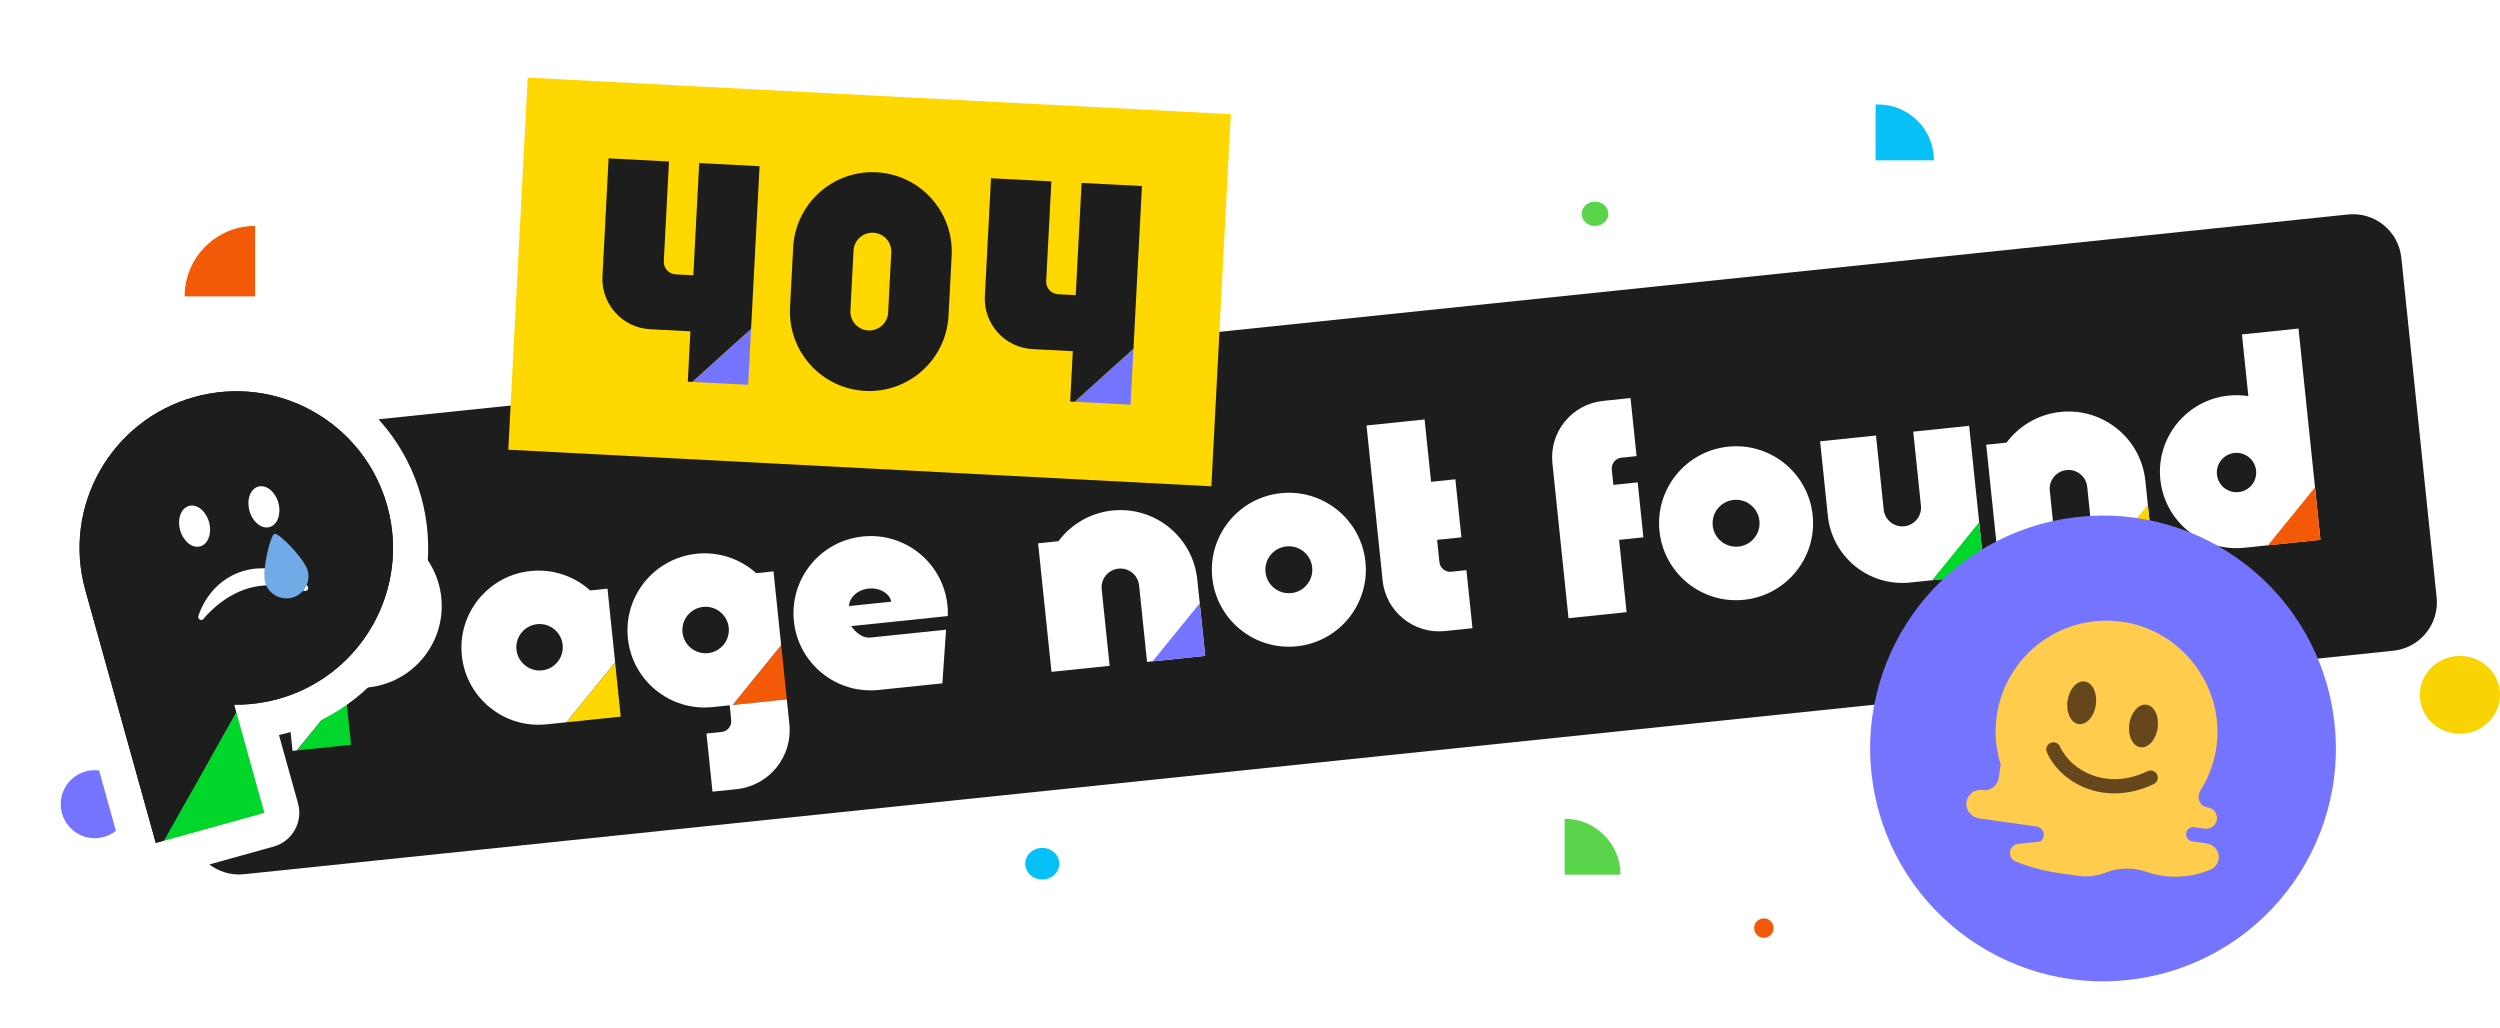 <svg width="1029" height="423" viewBox="0 0 1029 423" fill="none" xmlns="http://www.w3.org/2000/svg">
<ellipse cx="429" cy="355.5" rx="6.5" ry="7" transform="rotate(90 429 355.5)" fill="#08C0F8"/>
<path d="M76 122C76 105.984 88.984 93 105 93V122H76Z" fill="#F45907"/>
<path d="M644 337C656.703 337 667 347.297 667 360L644 360L644 337Z" fill="#59D44B"/>
<path d="M773 43C785.703 43 796 53.297 796 66L772 66L772 43L773 43Z" fill="#08C0F8"/>
<ellipse cx="726" cy="382" rx="4" ry="4" transform="rotate(90 726 382)" fill="#F45907"/>
<ellipse cx="656.5" cy="88" rx="5" ry="5.5" transform="rotate(90 656.5 88)" fill="#59D44B"/>
<ellipse cx="1012.5" cy="286" rx="16" ry="16.5" transform="rotate(90 1012.5 286)" fill="#FAD302"/>
<ellipse cx="39" cy="331" rx="14" ry="14" transform="rotate(90 39 331)" fill="#7474FF"/>
<path d="M966.431 88.277L81.764 180.268C70.777 181.411 62.797 191.243 63.939 202.23L78.468 342.005C79.61 352.992 89.442 360.972 100.429 359.829L985.096 267.838C996.082 266.696 1004.06 256.863 1002.92 245.877L988.392 106.102C987.25 95.115 977.418 87.135 966.431 88.277Z" fill="#1D1D1D"/>
<path d="M250.023 242.291L242.912 243.027C236.468 237.221 227.686 234.063 218.377 235.03C200.944 236.845 188.279 252.443 190.093 269.869C191.907 287.296 207.509 299.955 224.942 298.139L233.193 297.278L238.192 291.123L253.19 272.652L250.037 242.289L250.023 242.291ZM227.491 274.307C226.983 274.655 226.44 274.959 225.859 275.205C225.572 275.327 225.276 275.436 224.971 275.533C224.367 275.725 223.733 275.858 223.075 275.923C219.66 276.277 216.487 274.788 214.528 272.26C213.473 270.901 212.763 269.24 212.566 267.401C212.392 265.757 212.653 264.168 213.246 262.748C214.549 259.612 217.483 257.279 221.094 256.902C226.351 256.358 231.053 260.171 231.596 265.426C231.972 269.035 230.282 272.386 227.484 274.308L227.491 274.307Z" fill="white"/>
<path d="M227.492 274.307C226.983 274.655 226.44 274.959 225.859 275.205C226.433 274.96 226.983 274.655 227.492 274.307Z" fill="#1D1D1D"/>
<path d="M212.573 267.407C212.399 265.763 212.66 264.174 213.252 262.754C212.661 264.181 212.406 265.762 212.573 267.407Z" fill="#1D1D1D"/>
<path d="M233.184 297.28L255.496 294.964L253.181 272.653L238.183 291.125L233.184 297.28Z" fill="#FFD701"/>
<path d="M238.186 291.124L253.184 272.653L238.186 291.124Z" fill="#FFD701"/>
<path d="M321.532 265.56L301.564 290.147L301.535 290.187L301.605 290.176L323.845 287.857L323.846 287.864L323.853 287.863L321.532 265.56Z" fill="#F45907"/>
<path d="M301.533 290.187L301.563 290.147L321.521 265.548L318.369 235.185L311.258 235.921C304.814 230.115 296.031 226.957 286.723 227.923C269.29 229.739 256.625 245.336 258.439 262.763C260.253 280.189 275.855 292.848 293.287 291.033L300.335 290.299L300.97 296.386C301.225 298.834 299.45 301.026 296.999 301.274L290.778 301.923L293.263 325.849L303.173 324.819C316.568 323.424 326.304 311.439 324.91 298.049L323.851 287.863L301.61 290.175L301.54 290.186L301.533 290.187ZM291.415 268.825C286.159 269.369 281.457 265.556 280.913 260.301C280.37 255.047 284.185 250.346 289.441 249.802C294.697 249.259 299.399 253.072 299.943 258.326C300.486 263.58 296.671 268.281 291.415 268.825Z" fill="white"/>
<path d="M301.537 290.186L301.566 290.146L301.537 290.186Z" fill="#1D1D1D"/>
<path d="M301.605 290.176L323.847 287.864L323.846 287.857L301.605 290.176Z" fill="#1D1D1D"/>
<path d="M527.217 202.989C509.805 204.802 497.157 220.375 498.968 237.781C500.779 255.186 516.356 267.828 533.768 266.016C551.18 264.203 563.828 248.63 562.017 231.224C560.206 213.819 544.629 201.177 527.217 202.989ZM531.494 244.111C526.182 244.663 521.438 240.807 520.88 235.505C520.329 230.195 524.187 225.452 529.492 224.901C534.797 224.35 539.548 228.205 540.099 233.508C540.649 238.811 536.792 243.561 531.488 244.119L531.494 244.111Z" fill="white"/>
<path d="M711.295 183.85C693.883 185.662 681.235 201.236 683.046 218.641C684.857 236.047 700.434 248.689 717.846 246.876C735.259 245.064 747.906 229.491 746.095 212.085C744.285 194.679 728.707 182.038 711.295 183.85ZM715.572 224.972C710.261 225.524 705.516 221.668 704.959 216.366C704.407 211.056 708.265 206.313 713.57 205.762C718.882 205.209 723.626 209.066 724.177 214.369C724.729 219.679 720.87 224.421 715.567 224.98L715.572 224.972Z" fill="white"/>
<path d="M457.86 210.13C448.657 211.088 440.776 215.887 435.652 222.757L427.289 223.629L429.516 245.043L432.792 276.531L456.727 274.045L453.451 242.556C453.012 238.302 456.097 234.502 460.352 234.056C464.607 233.616 468.408 236.7 468.855 240.953L472.13 272.441L496.066 269.954L492.79 238.466C490.978 221.004 475.343 208.314 457.867 210.129L457.86 210.13Z" fill="white"/>
<path d="M493.805 248.325L474.442 272.171L474.413 272.211L474.475 272.202L496.043 269.951L496.045 269.958L496.051 269.957L493.805 248.325Z" fill="#7474FF"/>
<path d="M848.099 169.549C838.896 170.507 831.014 175.306 825.89 182.176L817.527 183.047L819.754 204.462L823.03 235.95L846.965 233.463L843.69 201.975C843.25 197.721 846.336 193.921 850.59 193.475C854.846 193.035 858.647 196.119 859.093 200.372L862.369 231.86L886.304 229.373L883.029 197.885C881.216 180.423 865.581 167.733 848.106 169.548L848.099 169.549Z" fill="white"/>
<path d="M884.046 207.751L864.683 231.597L864.66 231.629L864.723 231.627L886.283 229.37L886.286 229.384L886.299 229.381L884.046 207.751Z" fill="#FFD701"/>
<path d="M592.462 231.343L591.515 222.205L601.517 221.168L599.029 197.27L589.028 198.308L586.362 172.647L562.456 175.136L569.089 238.924C570.425 251.754 581.909 261.073 594.745 259.742L606.069 258.566L603.581 234.668L597.353 235.318C594.911 235.572 592.718 233.798 592.465 231.356L592.462 231.343Z" fill="white"/>
<path d="M663.409 193.26L664.066 199.578L674.067 198.54L676.416 221.165L666.415 222.203L669.51 251.963L645.604 254.452L638.971 190.664C637.635 177.834 646.964 166.352 659.799 165.015L671.123 163.838L673.61 187.736L667.382 188.386C664.94 188.64 663.163 190.825 663.418 193.273L663.409 193.26Z" fill="white"/>
<path d="M922.783 137.66L925.42 163.041C922.783 162.629 920.046 162.544 917.267 162.828C899.967 164.631 887.397 180.107 889.198 197.4C890.999 214.694 906.479 227.258 923.779 225.456L955.104 222.197L946.066 135.231L922.782 137.653L922.783 137.66ZM921.394 202.552C916.943 203.014 912.956 199.781 912.493 195.332C912.031 190.882 915.266 186.896 919.717 186.433C924.042 185.983 927.914 189.02 928.559 193.271L928.642 194.04C928.881 198.332 925.719 202.101 921.394 202.552Z" fill="white"/>
<path d="M952.862 200.593L933.499 224.44L933.468 224.473L933.532 224.471L955.1 222.219L955.101 222.226L955.108 222.225L952.862 200.593Z" fill="#F45907"/>
<path d="M122.168 308.873L144.487 306.557L142.165 284.247L122.231 308.871L122.168 308.873Z" fill="#00D72A"/>
<path d="M144.621 215.901C126.103 217.826 112.648 234.397 114.572 252.909L120.41 309.058L122.166 308.874L142.163 284.247L141.99 282.561C145.085 283.131 148.301 283.284 151.589 282.936C170.107 281.011 183.562 264.439 181.638 245.928C179.714 227.417 163.138 213.969 144.62 215.894L144.621 215.901ZM149.123 259.227L139.606 260.218L138.615 250.704C138.071 245.45 141.886 240.749 147.143 240.205C152.399 239.662 157.101 243.475 157.644 248.729C158.188 253.983 154.373 258.684 149.116 259.228L149.123 259.227Z" fill="white"/>
<path d="M122.168 308.873L122.231 308.871L142.165 284.247L122.168 308.873Z" fill="#1D1D1D"/>
<path d="M389.967 249.115C388.156 231.667 372.538 218.996 355.085 220.815C337.63 222.626 324.952 238.24 326.77 255.687C328.58 273.135 344.198 285.806 361.652 283.988L387.876 281.264L389.407 259.18C382.821 259.864 362.252 262.004 358.312 262.41C353.608 262.897 350.358 257.703 350.358 257.703L390.117 253.57C390.169 252.105 390.126 250.619 389.974 249.114L389.967 249.115ZM349.498 249.455C349.247 247.035 352.057 242.829 357.495 242.265C362.926 241.701 366.534 245.099 366.797 247.653L349.498 249.455Z" fill="white"/>
<path d="M787.489 177.664L790.661 208.152C791.097 212.385 788.025 216.176 783.79 216.613C779.556 217.056 775.763 213.978 775.327 209.745L772.155 179.257L749.158 181.649L752.341 212.299C754.101 229.236 769.256 241.53 786.199 239.769L816.867 236.583L813.684 205.926L810.5 175.27L787.503 177.662L787.489 177.664Z" fill="white"/>
<path d="M814.62 214.959L795.257 238.805L795.226 238.839L795.297 238.835L816.858 236.585L816.859 236.592L816.873 236.59L814.62 214.959Z" fill="#00D72A"/>
<g filter="url(#filter0_d_2904_9497)">
<path d="M112.604 342.451L68.002 354.876C60.309 357.019 52.327 352.515 50.184 344.823L21.191 240.746C9.506 198.801 34.123 155.172 76.067 143.487C118.012 131.802 161.641 156.419 173.326 198.364C185.011 240.309 160.394 283.937 118.449 295.622C117.427 295.907 116.332 296.182 115.007 296.491L114.83 296.54L122.659 324.643C124.802 332.335 120.298 340.317 112.606 342.46L112.604 342.451ZM74.173 323.123L90.904 318.462L82.403 287.944C81.178 283.55 82.096 278.83 84.875 275.222C87.654 271.615 91.974 269.511 96.526 269.574C99.782 269.618 103.088 269.338 106.333 268.734C106.762 268.655 107.218 268.568 107.681 268.469C107.815 268.441 107.945 268.412 108.075 268.383C108.212 268.353 108.347 268.323 108.484 268.295C109.197 268.126 109.93 267.952 110.673 267.745C137.252 260.341 152.848 232.7 145.443 206.121C138.039 179.542 110.399 163.947 83.82 171.351C57.241 178.755 41.645 206.396 49.049 232.975L74.161 323.117L74.173 323.123Z" fill="white"/>
<path d="M112.604 342.451L68.002 354.876C60.309 357.019 52.327 352.515 50.184 344.823L21.191 240.746C9.506 198.801 34.123 155.172 76.067 143.487C118.012 131.802 161.641 156.419 173.326 198.364C185.011 240.309 160.394 283.937 118.449 295.622C117.427 295.907 116.332 296.182 115.007 296.491L114.83 296.54L122.659 324.643C124.802 332.335 120.298 340.317 112.606 342.46L112.604 342.451ZM74.173 323.123L90.904 318.462L82.403 287.944C81.178 283.55 82.096 278.83 84.875 275.222C87.654 271.615 91.974 269.511 96.526 269.574C99.782 269.618 103.088 269.338 106.333 268.734C106.762 268.655 107.218 268.568 107.681 268.469C107.815 268.441 107.945 268.412 108.075 268.383C108.212 268.353 108.347 268.323 108.484 268.295C109.197 268.126 109.93 267.952 110.673 267.745C137.252 260.341 152.848 232.7 145.443 206.121C138.039 179.542 110.399 163.947 83.82 171.351C57.241 178.755 41.645 206.396 49.049 232.975L74.161 323.117L74.173 323.123Z"/>
<path d="M108.721 328.516L97.204 287.175L67.491 340.001L108.721 328.516Z" fill="#00D72A"/>
<path d="M79.949 157.423C45.631 166.983 25.565 202.546 35.125 236.864L64.119 340.941L67.491 340.001L97.211 287.163L96.341 284.041C100.521 284.098 104.747 283.742 108.975 282.964C109.564 282.85 110.153 282.736 110.74 282.613C111.07 282.541 111.41 282.466 111.74 282.394C112.679 282.173 113.628 281.948 114.566 281.687C148.884 272.127 168.95 236.564 159.39 202.246C149.829 167.928 114.257 147.865 79.949 157.423Z" fill="#1D1D1D"/>
<path d="M108.721 328.516L97.204 287.175L67.491 340.001L108.721 328.516Z" fill="#00D72A"/>
<path d="M79.949 157.423C45.631 166.983 25.565 202.546 35.125 236.864L64.119 340.941L67.491 340.001L97.211 287.163L96.341 284.041C100.521 284.098 104.747 283.742 108.975 282.964C109.564 282.85 110.153 282.736 110.74 282.613C111.07 282.541 111.41 282.466 111.74 282.394C112.679 282.173 113.628 281.948 114.566 281.687C148.884 272.127 168.95 236.564 159.39 202.246C149.829 167.928 114.257 147.865 79.949 157.423Z" fill="#1D1D1D"/>
<path d="M82.415 218.884C85.699 217.97 87.323 213.501 86.042 208.904C84.762 204.307 81.061 201.322 77.778 202.237C74.494 203.151 72.87 207.62 74.151 212.217C75.432 216.814 79.132 219.799 82.415 218.884Z" fill="white"/>
<path d="M110.945 210.937C114.228 210.022 115.852 205.553 114.572 200.956C113.291 196.359 109.591 193.374 106.307 194.289C103.023 195.203 101.4 199.672 102.68 204.269C103.961 208.866 107.661 211.851 110.945 210.937Z" fill="white"/>
<path d="M82.271 249.058C82.805 249.32 83.444 249.172 83.803 248.701C83.878 248.61 91.21 239.209 102.572 236.044C113.934 232.879 125.071 237.135 125.182 237.174C125.73 237.382 126.354 237.178 126.678 236.687C126.99 236.19 126.916 235.53 126.484 235.129C126.035 234.704 115.365 224.792 100.594 228.907C85.823 233.022 81.805 247.025 81.65 247.619C81.497 248.182 81.756 248.791 82.29 249.053L82.271 249.058Z" fill="white"/>
<path d="M126.626 228.773C127.972 233.604 125.153 238.614 120.312 239.962C115.472 241.31 110.472 238.489 109.123 233.649C107.775 228.809 111.245 214.207 113.001 213.718C114.757 213.228 125.28 223.942 126.626 228.773Z" fill="#71AAE6"/>
</g>
<path d="M506.599 46.994L217.215 31.939L209.212 185.107L498.596 200.162L506.599 46.994Z" fill="#FFD701"/>
<path d="M284.898 157.196L307.94 158.392L309.143 135.327L284.955 157.2L284.898 157.196Z" fill="#7474FF"/>
<path d="M284.96 157.201L309.143 135.327L284.898 157.196L284.96 157.201Z" fill="#7474FF"/>
<path d="M287.784 67.118L285.375 113.307L278.124 112.932C275.265 112.783 273.067 110.343 273.217 107.481L275.356 66.475L250.506 65.185L247.975 113.709C247.379 125.159 256.166 134.921 267.604 135.513L284.172 136.372L283.092 157.102L284.899 157.196L309.144 135.327L312.634 68.409L287.784 67.118Z" fill="#1D1D1D"/>
<path d="M360.784 70.911C342.768 69.975 327.405 83.834 326.464 101.868L325.177 126.55C324.235 144.584 338.076 159.958 356.092 160.895C374.108 161.831 389.472 147.971 390.413 129.937L391.7 105.256C392.641 87.221 378.801 71.847 360.784 70.911ZM365.558 128.646C365.333 132.942 361.677 136.238 357.385 136.014C353.099 135.79 349.802 132.131 350.027 127.835L351.314 103.153C351.539 98.863 355.196 95.561 359.487 95.786C363.779 96.01 367.071 99.669 366.845 103.964L365.558 128.646Z" fill="#1D1D1D"/>
<path d="M442.292 165.372L465.335 166.568L466.538 143.502L442.355 165.376L442.292 165.372Z" fill="#7474FF"/>
<path d="M442.355 165.376L466.538 143.502L442.292 165.372L442.355 165.376Z" fill="#7474FF"/>
<path d="M445.177 75.294L442.767 121.482L435.517 121.108C432.657 120.958 430.459 118.519 430.61 115.656L432.749 74.651L407.899 73.361L405.367 121.884C404.772 133.334 413.558 143.096 424.996 143.689L441.565 144.547L440.485 165.277L442.292 165.371L466.537 143.502L470.026 76.584L445.177 75.294Z" fill="#1D1D1D"/>
<circle cx="95.882" cy="95.882" r="95.882" transform="matrix(0.976 -0.216 -0.216 -0.976 792.73 422.361)" fill="#7474FF"/>
<g clip-path="url(#clip0_2904_9497)">
<path d="M909.812 357.947C910.991 357.448 911.965 356.563 912.577 355.438C913.188 354.313 913.399 353.014 913.177 351.754C912.755 349.284 910.599 347.469 908.116 347.118L902.324 346.298C901.55 346.189 900.852 345.776 900.382 345.152C899.912 344.527 899.71 343.742 899.819 342.968C899.929 342.194 900.341 341.495 900.966 341.026C901.59 340.556 902.376 340.353 903.15 340.463L907.526 341.082C908.102 341.156 908.687 341.116 909.247 340.963C909.807 340.811 910.332 340.55 910.791 340.195C911.25 339.84 911.635 339.398 911.924 338.894C912.212 338.39 912.399 337.835 912.472 337.259C912.546 336.683 912.505 336.098 912.353 335.538C912.201 334.978 911.94 334.453 911.585 333.994C911.23 333.535 910.788 333.15 910.284 332.861C909.78 332.573 909.224 332.387 908.649 332.313C906.306 332.044 904.646 329.892 904.976 327.558L904.978 327.549C905.099 326.695 905.391 325.888 905.841 325.151C909.708 318.98 912.022 311.965 912.586 304.704C914.402 281.522 897.881 260.163 874.977 256.148C849.421 251.668 825.434 269.246 821.828 294.729C820.849 301.646 821.523 308.402 823.471 314.66L822.695 320.145C822.246 323.314 819.336 325.685 816.176 325.175C815.361 325.042 814.528 325.083 813.729 325.293C812.931 325.503 812.185 325.879 811.542 326.396C810.898 326.913 810.37 327.56 809.992 328.294C809.614 329.028 809.394 329.833 809.347 330.657C809.161 333.783 811.665 336.444 814.769 336.883L838.224 340.203C838.902 340.296 839.536 340.59 840.046 341.045C840.556 341.5 840.92 342.096 841.09 342.758C841.26 343.42 841.23 344.118 841.003 344.763C840.776 345.408 840.362 345.971 839.814 346.38L830.661 347.337C829.825 347.426 829.042 347.791 828.436 348.375C827.831 348.959 827.438 349.729 827.32 350.562C827.202 351.395 827.366 352.244 827.785 352.973C828.205 353.702 828.856 354.271 829.635 354.588C835.073 356.795 840.751 358.354 846.552 359.232L854.454 360.427C858.55 361.049 862.76 360.68 866.622 359.174C872.018 357.069 877.985 356.951 883.46 358.839C892.052 361.805 901.44 361.485 909.812 357.947Z" fill="#FFCC4D"/>
<path d="M865.686 326.242C863.486 325.93 861.33 325.393 859.236 324.632C851.614 321.854 845.512 316.396 842.493 309.656C842.186 308.945 842.171 308.142 842.452 307.42C842.732 306.698 843.286 306.116 843.992 305.799C844.699 305.482 845.502 305.456 846.227 305.727C846.953 305.997 847.543 306.542 847.87 307.244C850.206 312.462 855.21 316.89 861.252 319.093C866.252 320.917 874.239 322.101 883.917 317.414C884.621 317.074 885.431 317.026 886.169 317.282C886.907 317.539 887.514 318.078 887.855 318.781C888.196 319.485 888.243 320.295 887.987 321.033C887.73 321.771 887.191 322.378 886.488 322.719C879.686 326.012 872.493 327.205 865.686 326.242Z" fill="#65471B"/>
<path d="M855.586 298.018C858.809 298.474 861.976 294.925 862.66 290.091C863.345 285.257 861.287 280.969 858.064 280.512C854.841 280.056 851.674 283.605 850.99 288.44C850.306 293.274 852.364 297.562 855.586 298.018Z" fill="#65471B"/>
<path d="M881.02 307.57C884.243 308.026 887.41 304.477 888.094 299.643C888.778 294.809 886.72 290.52 883.497 290.064C880.275 289.608 877.107 293.157 876.423 297.991C875.739 302.825 877.797 307.114 881.02 307.57Z" fill="#65471B"/>
</g>
<defs>
<filter id="filter0_d_2904_9497" x="-10" y="118.297" width="226.201" height="256.461" filterUnits="userSpaceOnUse" color-interpolation-filters="sRGB">
<feFlood flood-opacity="0" result="BackgroundImageFix"/>
<feColorMatrix in="SourceAlpha" type="matrix" values="0 0 0 0 0 0 0 0 0 0 0 0 0 0 0 0 0 0 127 0" result="hardAlpha"/>
<feOffset dy="6"/>
<feGaussianBlur stdDeviation="5"/>
<feComposite in2="hardAlpha" operator="out"/>
<feColorMatrix type="matrix" values="0 0 0 0 0 0 0 0 0 0 0 0 0 0 0 0 0 0 0.05 0"/>
<feBlend mode="normal" in2="BackgroundImageFix" result="effect1_dropShadow_2904_9497"/>
<feBlend mode="normal" in="SourceGraphic" in2="effect1_dropShadow_2904_9497" result="shape"/>
</filter>
<clipPath id="clip0_2904_9497">
<rect width="106.082" height="106.082" fill="white" transform="translate(820.934 248.472) rotate(8.055)"/>
</clipPath>
</defs>
</svg>
